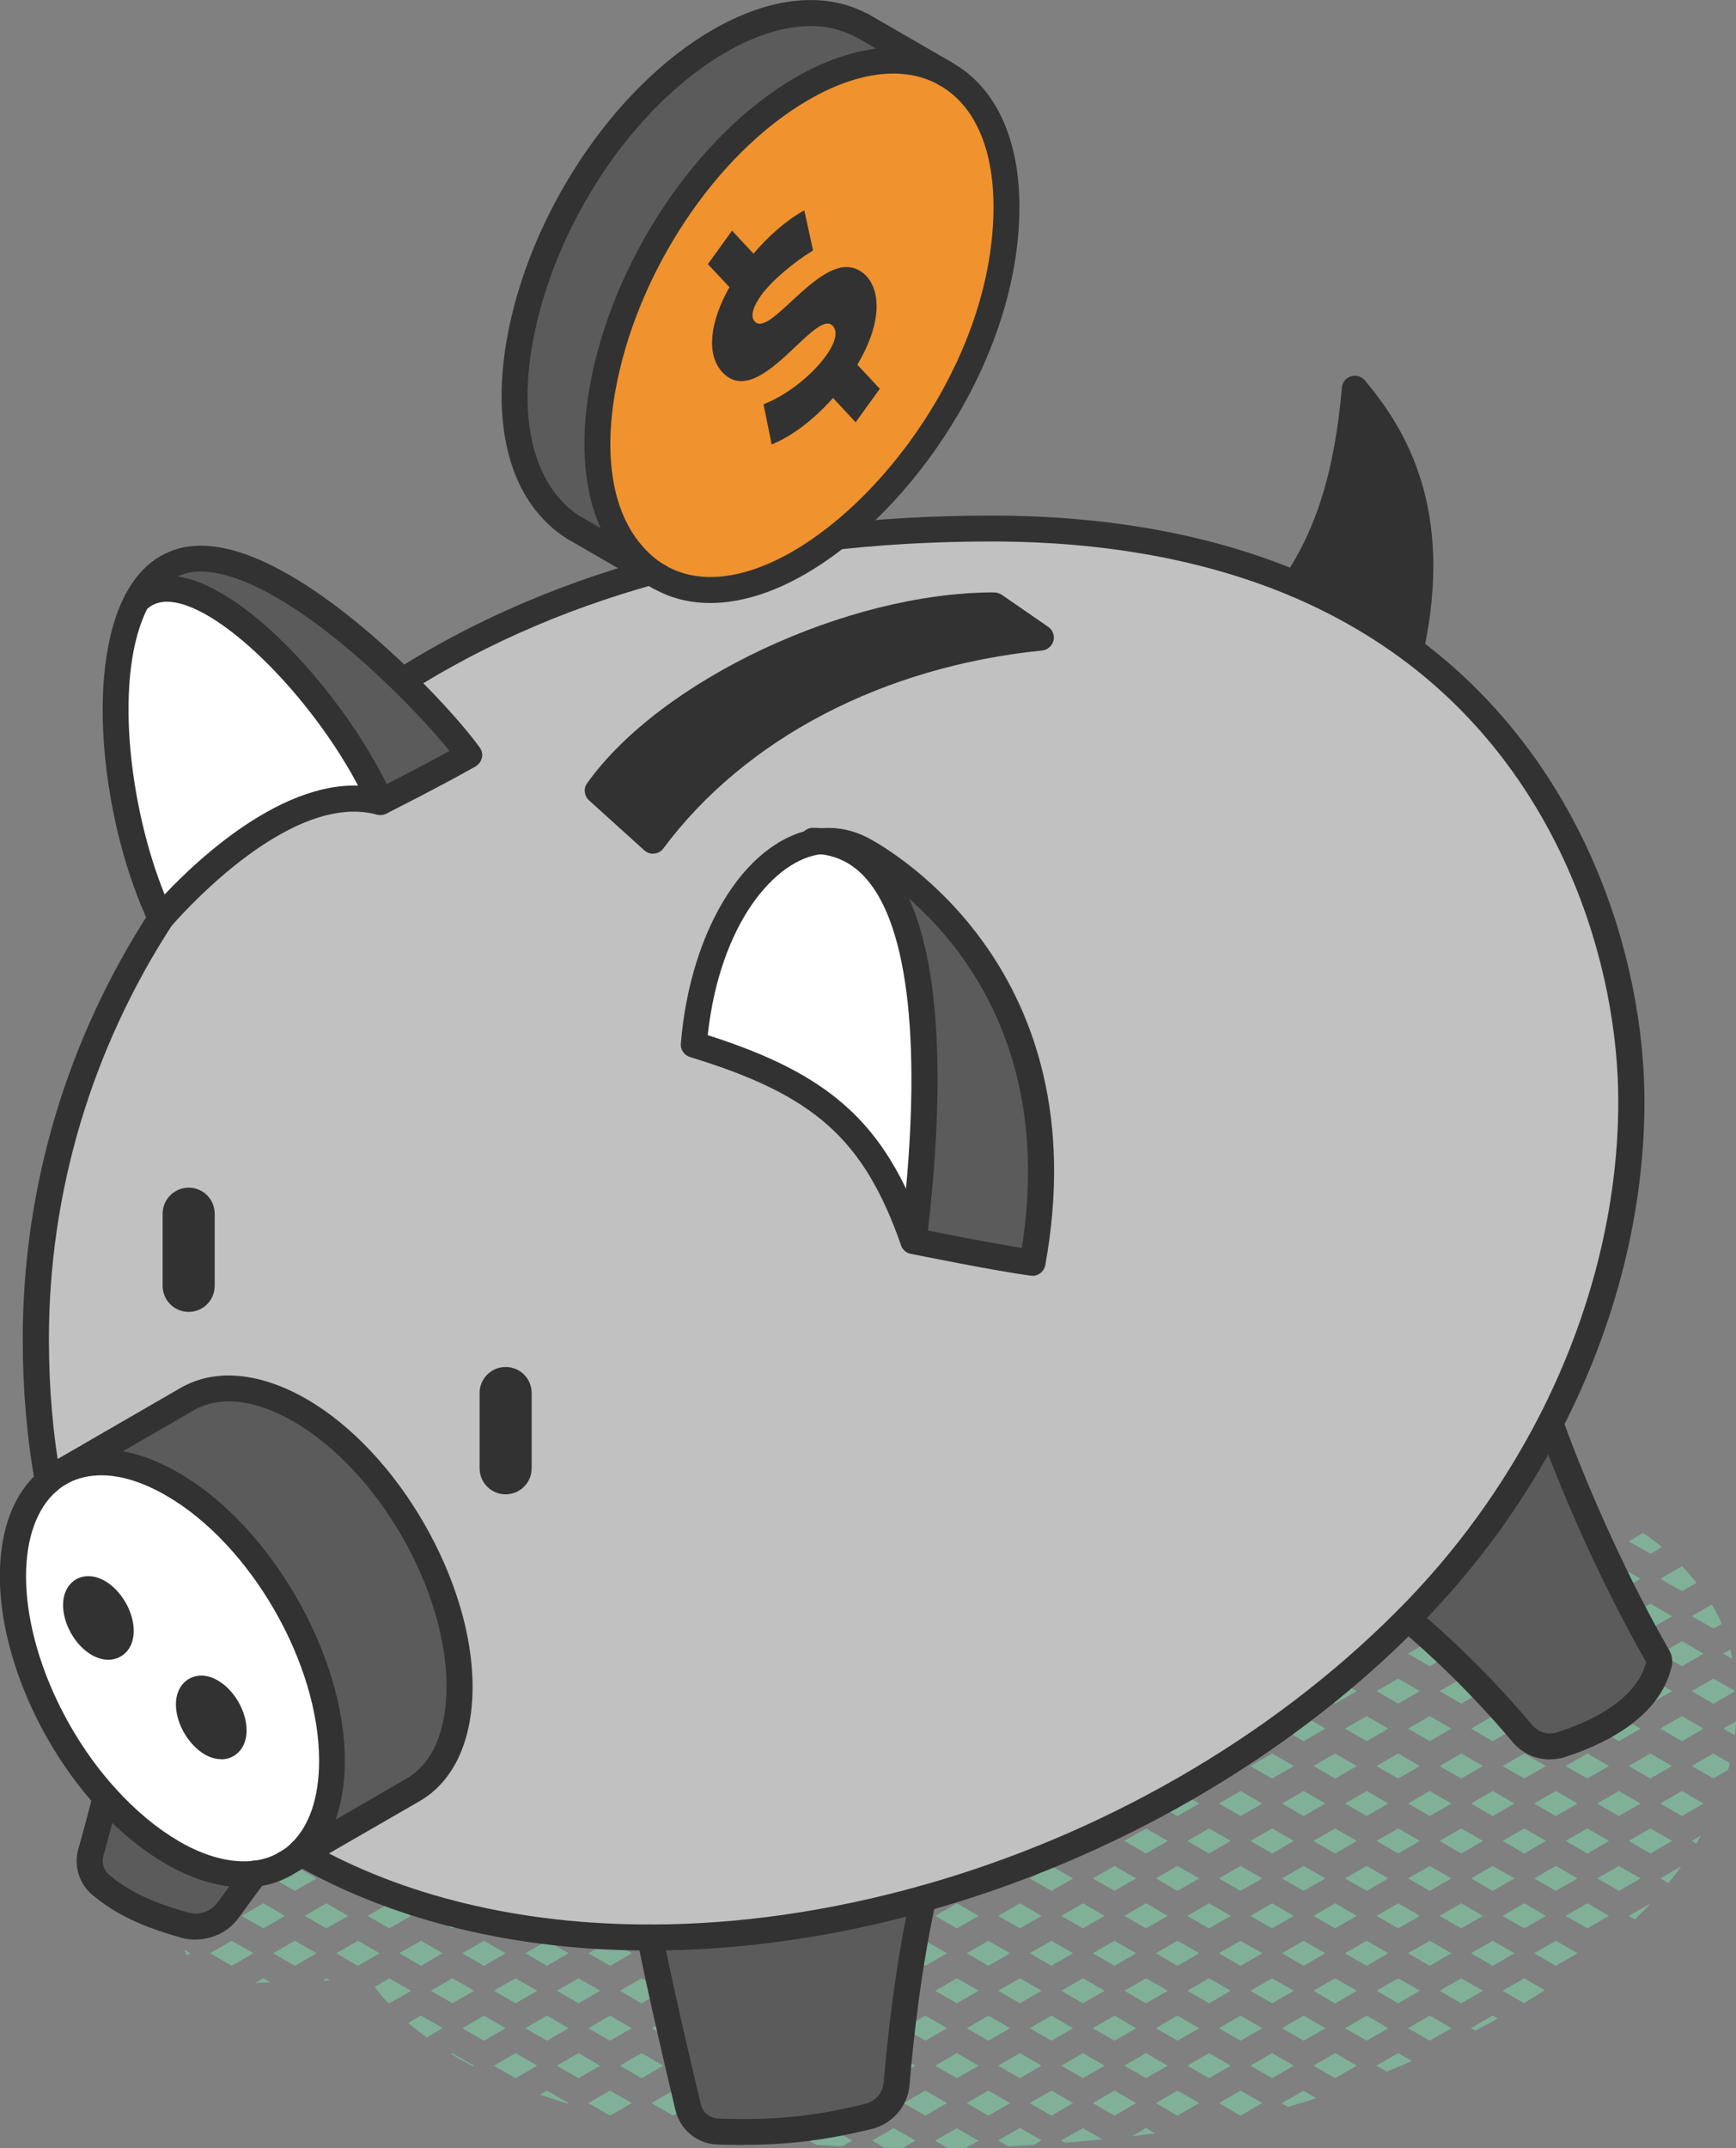 <?xml version="1.0" encoding="UTF-8"?><svg id="_レイヤー_2" xmlns="http://www.w3.org/2000/svg" viewBox="0 0 121.37 150.12"><rect x="0" y="0" width="121.37" height="150.12" fill="#808080" stroke="none"/><defs><style>.cls-1{fill:#c1c1c1;}.cls-1,.cls-2,.cls-3,.cls-4,.cls-5,.cls-6{stroke-width:0px;}.cls-2{fill:#80b198;}.cls-3{fill:#323232;}.cls-4{fill:#fff;}.cls-5{fill:#f0922d;}.cls-6{fill:#5b5b5b;}</style></defs><g id="_レイヤー_1-2"><path class="cls-2" d="m119.79,113.82l.59-.34c-.21-.46-.44-.91-.7-1.35l-1.4.81,1.52.87Z"/><polygon class="cls-2" points="118.28 118.18 119.79 119.06 121.31 118.18 119.79 117.31 118.28 118.18"/><path class="cls-2" d="m121.11,115.93c-.04-.22-.08-.43-.13-.65l-.5.29.63.36Z"/><path class="cls-2" d="m120.82,123.7c.04-.16.08-.33.12-.49l-1.15-.67-1.52.87,1.52.87,1.03-.6Z"/><path class="cls-2" d="m120.48,120.8l.81.47c.04-.32.07-.65.09-.98l-.89.51Z"/><path class="cls-2" d="m118.93,128.27l-.66.38.32.19c.11-.19.22-.38.33-.57Z"/><path class="cls-2" d="m113.87,107.71l1.52.87.8-.46c-.41-.35-.85-.67-1.31-.99l-1.01.58Z"/><polygon class="cls-2" points="115.38 112.07 113.87 112.95 115.38 113.82 116.9 112.95 115.38 112.07"/><path class="cls-2" d="m117.63,109.48l-.04-.02-1.52.87,1.52.87,1.02-.59c-.31-.39-.64-.77-.99-1.14Z"/><polygon class="cls-2" points="113.87 118.18 115.38 119.06 116.9 118.18 115.38 117.31 113.87 118.18"/><polygon class="cls-2" points="116.07 115.57 117.59 116.44 119.1 115.57 117.59 114.69 116.07 115.57"/><polygon class="cls-2" points="115.38 122.54 113.87 123.42 115.38 124.29 116.9 123.42 115.38 122.54"/><polygon class="cls-2" points="116.07 120.8 117.59 121.68 119.1 120.8 117.59 119.93 116.07 120.8"/><polygon class="cls-2" points="113.87 128.65 115.38 129.53 116.9 128.65 115.38 127.78 113.87 128.65"/><polygon class="cls-2" points="117.59 125.16 116.07 126.04 117.59 126.91 119.1 126.04 117.59 125.16"/><path class="cls-2" d="m115.39,133.02h0s-1.52.87-1.52.87l.43.25c.38-.37.74-.74,1.1-1.12Z"/><path class="cls-2" d="m116.64,131.6c.32-.39.62-.78.91-1.18l-1.47.85.57.33Z"/><polygon class="cls-2" points="109.46 107.71 110.98 108.59 112.49 107.71 110.98 106.84 109.46 107.71"/><polygon class="cls-2" points="109.46 112.95 110.98 113.82 112.49 112.95 110.98 112.07 109.46 112.95"/><polygon class="cls-2" points="111.67 110.33 113.18 111.21 114.7 110.33 113.18 109.46 111.67 110.33"/><polygon class="cls-2" points="109.46 118.18 110.98 119.06 112.49 118.18 110.98 117.31 109.46 118.18"/><polygon class="cls-2" points="113.18 114.69 111.67 115.57 113.18 116.44 114.7 115.57 113.18 114.69"/><polygon class="cls-2" points="109.46 123.42 110.98 124.29 112.49 123.42 110.98 122.54 109.46 123.42"/><polygon class="cls-2" points="113.18 119.93 111.67 120.8 113.18 121.68 114.7 120.8 113.18 119.93"/><polygon class="cls-2" points="112.49 128.65 110.98 127.78 109.46 128.65 110.98 129.53 112.49 128.65"/><polygon class="cls-2" points="113.18 126.91 114.7 126.04 113.18 125.16 111.67 126.04 113.18 126.91"/><polygon class="cls-2" points="112.49 133.89 110.98 133.01 109.46 133.89 110.98 134.76 112.49 133.89"/><polygon class="cls-2" points="113.18 132.14 114.7 131.27 113.18 130.4 111.67 131.27 113.18 132.14"/><path class="cls-2" d="m106.68,103.29c-.15-.05-.3-.09-.46-.14l.35.2.11-.06Z"/><polygon class="cls-2" points="106.57 108.59 108.08 107.71 106.57 106.84 105.05 107.71 106.57 108.59"/><polygon class="cls-2" points="108.77 105.97 110.29 105.1 108.77 104.22 107.26 105.1 108.77 105.97"/><polygon class="cls-2" points="105.05 112.95 106.57 113.82 108.08 112.95 106.57 112.07 105.05 112.95"/><polygon class="cls-2" points="108.77 111.21 110.29 110.33 108.77 109.46 107.26 110.33 108.77 111.21"/><polygon class="cls-2" points="105.05 118.18 106.57 119.06 108.08 118.18 106.57 117.31 105.05 118.18"/><polygon class="cls-2" points="108.77 116.44 110.29 115.57 108.77 114.69 107.26 115.57 108.77 116.44"/><polygon class="cls-2" points="105.05 123.42 106.57 124.29 108.08 123.42 106.57 122.54 105.05 123.42"/><polygon class="cls-2" points="108.77 121.68 110.29 120.8 108.77 119.93 107.26 120.8 108.77 121.68"/><polygon class="cls-2" points="108.08 128.65 106.57 127.78 105.05 128.65 106.57 129.53 108.08 128.65"/><polygon class="cls-2" points="110.29 126.04 108.77 125.16 107.26 126.04 108.77 126.91 110.29 126.04"/><polygon class="cls-2" points="108.08 133.89 106.57 133.01 105.05 133.89 106.57 134.76 108.08 133.89"/><polygon class="cls-2" points="110.29 131.27 108.77 130.4 107.26 131.27 108.77 132.14 110.29 131.27"/><path class="cls-2" d="m106.57,138.25l-1.52.87,1.5.87c.49-.3.97-.6,1.45-.91l-1.44-.83Z"/><polygon class="cls-2" points="110.29 136.5 108.77 135.63 107.26 136.5 108.77 137.38 110.29 136.5"/><path class="cls-2" d="m101.45,102.01l-.81.47,1.52.87,1.52-.87c-.73-.17-1.47-.32-2.22-.47Z"/><polygon class="cls-2" points="100.65 107.71 102.16 108.59 103.68 107.71 102.16 106.84 100.65 107.71"/><polygon class="cls-2" points="102.85 105.1 104.36 105.97 105.88 105.1 104.36 104.22 102.85 105.1"/><polygon class="cls-2" points="100.65 112.95 102.16 113.82 103.68 112.95 102.16 112.07 100.65 112.95"/><polygon class="cls-2" points="102.85 110.33 104.36 111.21 105.88 110.33 104.36 109.46 102.85 110.33"/><polygon class="cls-2" points="100.65 118.18 102.16 119.06 103.68 118.18 102.16 117.31 100.65 118.18"/><polygon class="cls-2" points="102.85 115.57 104.36 116.44 105.88 115.57 104.36 114.69 102.85 115.57"/><polygon class="cls-2" points="100.65 123.42 102.16 124.29 103.68 123.42 102.16 122.54 100.65 123.42"/><polygon class="cls-2" points="102.85 120.8 104.36 121.68 105.88 120.8 104.36 119.93 102.85 120.8"/><polygon class="cls-2" points="103.68 128.65 102.16 127.78 100.65 128.65 102.16 129.53 103.68 128.65"/><polygon class="cls-2" points="105.88 126.04 104.36 125.16 102.85 126.04 104.36 126.91 105.88 126.04"/><polygon class="cls-2" points="102.16 133.01 100.65 133.89 102.16 134.76 103.68 133.89 102.16 133.01"/><polygon class="cls-2" points="105.88 131.27 104.36 130.4 102.85 131.27 104.36 132.14 105.88 131.27"/><polygon class="cls-2" points="103.68 139.12 102.16 138.25 100.65 139.12 102.16 140 103.68 139.12"/><polygon class="cls-2" points="104.36 135.63 102.85 136.5 104.36 137.38 105.88 136.5 104.36 135.63"/><path class="cls-2" d="m102.85,141.74l.3.17c.52-.27,1.05-.56,1.56-.85l-.35-.2-1.52.87Z"/><polygon class="cls-2" points="96.24 102.48 97.75 103.35 99.27 102.48 97.75 101.61 96.24 102.48"/><polygon class="cls-2" points="96.24 107.71 97.75 108.59 99.27 107.71 97.75 106.84 96.24 107.71"/><polygon class="cls-2" points="99.96 105.97 101.47 105.1 99.96 104.22 98.44 105.1 99.96 105.97"/><polygon class="cls-2" points="96.24 112.95 97.75 113.82 99.27 112.95 97.75 112.07 96.24 112.95"/><polygon class="cls-2" points="99.96 111.21 101.47 110.33 99.96 109.46 98.44 110.33 99.96 111.21"/><polygon class="cls-2" points="96.24 118.18 97.75 119.06 99.27 118.18 97.75 117.31 96.24 118.18"/><polygon class="cls-2" points="99.96 116.44 101.47 115.57 99.96 114.69 98.44 115.57 99.96 116.44"/><polygon class="cls-2" points="96.24 123.42 97.75 124.29 99.27 123.42 97.75 122.54 96.24 123.42"/><polygon class="cls-2" points="99.96 121.68 101.47 120.8 99.96 119.93 98.44 120.8 99.96 121.68"/><polygon class="cls-2" points="96.24 128.65 97.75 129.53 99.27 128.65 97.75 127.78 96.24 128.65"/><polygon class="cls-2" points="99.96 126.91 101.47 126.04 99.96 125.16 98.44 126.04 99.96 126.91"/><polygon class="cls-2" points="96.24 133.89 97.75 134.76 99.27 133.89 97.75 133.01 96.24 133.89"/><polygon class="cls-2" points="99.96 132.14 101.47 131.27 99.96 130.4 98.44 131.27 99.96 132.14"/><polygon class="cls-2" points="99.27 139.12 97.75 138.25 96.24 139.12 97.75 140 99.27 139.12"/><polygon class="cls-2" points="99.96 137.38 101.47 136.5 99.96 135.63 98.44 136.5 99.96 137.38"/><path class="cls-2" d="m98.71,144.03l-.96-.55-1.52.87.73.42c.58-.24,1.16-.48,1.75-.74Z"/><polygon class="cls-2" points="99.96 142.61 101.47 141.74 99.96 140.86 98.44 141.74 99.96 142.61"/><polygon class="cls-2" points="93.34 103.35 94.86 102.48 93.34 101.61 91.83 102.48 93.34 103.35"/><polygon class="cls-2" points="91.83 107.71 93.34 108.59 94.86 107.71 93.34 106.84 91.83 107.71"/><polygon class="cls-2" points="95.55 105.97 97.06 105.1 95.55 104.22 94.03 105.1 95.55 105.97"/><polygon class="cls-2" points="91.83 112.95 93.34 113.82 94.86 112.95 93.34 112.07 91.83 112.95"/><polygon class="cls-2" points="95.55 111.21 97.06 110.33 95.55 109.46 94.03 110.33 95.55 111.21"/><polygon class="cls-2" points="91.83 118.18 93.34 119.06 94.86 118.18 93.34 117.31 91.83 118.18"/><polygon class="cls-2" points="95.55 116.44 97.06 115.57 95.55 114.69 94.03 115.57 95.55 116.44"/><polygon class="cls-2" points="91.83 123.42 93.34 124.29 94.86 123.42 93.34 122.54 91.83 123.42"/><polygon class="cls-2" points="95.55 121.68 97.06 120.8 95.55 119.93 94.03 120.8 95.55 121.68"/><polygon class="cls-2" points="91.83 128.65 93.34 129.53 94.86 128.65 93.34 127.78 91.83 128.65"/><polygon class="cls-2" points="95.55 126.91 97.06 126.04 95.55 125.16 94.03 126.04 95.55 126.91"/><polygon class="cls-2" points="91.83 133.89 93.34 134.76 94.86 133.89 93.34 133.01 91.83 133.89"/><polygon class="cls-2" points="95.55 132.14 97.06 131.27 95.55 130.4 94.03 131.27 95.55 132.14"/><polygon class="cls-2" points="94.86 139.12 93.34 138.25 91.83 139.12 93.34 140 94.86 139.12"/><polygon class="cls-2" points="97.06 136.5 95.55 135.63 94.03 136.5 95.55 137.38 97.06 136.5"/><polygon class="cls-2" points="94.86 144.36 93.34 143.48 91.83 144.36 93.34 145.23 94.86 144.36"/><polygon class="cls-2" points="97.06 141.74 95.55 140.86 94.03 141.74 95.55 142.61 97.06 141.74"/><polygon class="cls-2" points="90.45 102.48 88.94 101.61 87.42 102.48 88.94 103.35 90.45 102.48"/><polygon class="cls-2" points="87.42 107.71 88.94 108.59 90.45 107.71 88.94 106.84 87.42 107.71"/><polygon class="cls-2" points="91.14 105.97 92.66 105.1 91.14 104.22 89.63 105.1 91.14 105.97"/><polygon class="cls-2" points="87.42 112.95 88.94 113.82 90.45 112.95 88.94 112.07 87.42 112.95"/><polygon class="cls-2" points="91.14 111.21 92.66 110.33 91.14 109.46 89.63 110.33 91.14 111.21"/><polygon class="cls-2" points="87.42 118.18 88.94 119.06 90.45 118.18 88.94 117.31 87.42 118.18"/><polygon class="cls-2" points="91.14 116.44 92.66 115.57 91.14 114.69 89.63 115.57 91.14 116.44"/><polygon class="cls-2" points="87.42 123.42 88.94 124.29 90.45 123.42 88.94 122.54 87.42 123.42"/><polygon class="cls-2" points="91.14 121.68 92.66 120.8 91.14 119.93 89.63 120.8 91.14 121.68"/><polygon class="cls-2" points="87.42 128.65 88.94 129.53 90.45 128.65 88.94 127.78 87.42 128.65"/><polygon class="cls-2" points="91.14 126.91 92.66 126.04 91.14 125.16 89.63 126.04 91.14 126.91"/><polygon class="cls-2" points="87.42 133.89 88.94 134.76 90.45 133.89 88.94 133.01 87.42 133.89"/><polygon class="cls-2" points="91.14 132.14 92.66 131.27 91.14 130.4 89.63 131.27 91.14 132.14"/><polygon class="cls-2" points="90.45 139.12 88.94 138.25 87.42 139.12 88.94 140 90.45 139.12"/><polygon class="cls-2" points="91.14 137.38 92.66 136.5 91.14 135.63 89.63 136.5 91.14 137.38"/><polygon class="cls-2" points="90.45 144.36 88.94 143.48 87.42 144.36 88.94 145.23 90.45 144.36"/><polygon class="cls-2" points="91.14 142.61 92.66 141.74 91.14 140.86 89.63 141.74 91.14 142.61"/><path class="cls-2" d="m90.06,147.23c.41-.12.81-.23,1.18-.35.26-.08.52-.17.78-.26l-.89-.51-1.52.87.44.25Z"/><polygon class="cls-2" points="86.04 102.48 84.53 101.61 83.01 102.48 84.53 103.35 86.04 102.48"/><polygon class="cls-2" points="83.01 107.71 84.53 108.59 86.04 107.71 84.53 106.84 83.01 107.71"/><polygon class="cls-2" points="85.22 105.1 86.73 105.97 88.25 105.1 86.73 104.22 85.22 105.1"/><polygon class="cls-2" points="83.01 112.95 84.53 113.82 86.04 112.95 84.53 112.07 83.01 112.95"/><polygon class="cls-2" points="85.22 110.33 86.73 111.21 88.25 110.33 86.73 109.46 85.22 110.33"/><polygon class="cls-2" points="83.01 118.18 84.53 119.06 86.04 118.18 84.53 117.31 83.01 118.18"/><polygon class="cls-2" points="85.22 115.57 86.73 116.44 88.25 115.57 86.73 114.69 85.22 115.57"/><polygon class="cls-2" points="83.01 123.42 84.53 124.29 86.04 123.42 84.53 122.54 83.01 123.42"/><polygon class="cls-2" points="85.22 120.8 86.73 121.68 88.25 120.8 86.73 119.93 85.22 120.8"/><polygon class="cls-2" points="83.01 128.65 84.53 129.53 86.04 128.65 84.53 127.78 83.01 128.65"/><polygon class="cls-2" points="85.22 126.04 86.73 126.91 88.25 126.04 86.73 125.16 85.22 126.04"/><polygon class="cls-2" points="86.04 133.89 84.53 133.01 83.01 133.89 84.53 134.76 86.04 133.89"/><polygon class="cls-2" points="85.22 131.27 86.73 132.14 88.25 131.27 86.73 130.4 85.22 131.27"/><polygon class="cls-2" points="86.04 139.12 84.53 138.25 83.01 139.12 84.53 140 86.04 139.12"/><polygon class="cls-2" points="88.25 136.5 86.73 135.63 85.22 136.5 86.73 137.38 88.25 136.5"/><polygon class="cls-2" points="86.04 144.36 84.53 143.48 83.01 144.36 84.53 145.23 86.04 144.36"/><polygon class="cls-2" points="88.25 141.74 86.73 140.86 85.22 141.74 86.73 142.61 88.25 141.74"/><polygon class="cls-2" points="88.25 146.97 86.73 146.1 85.22 146.97 86.73 147.85 88.25 146.97"/><polygon class="cls-2" points="81.64 102.48 80.12 101.61 78.61 102.48 80.12 103.35 81.64 102.48"/><polygon class="cls-2" points="78.61 107.71 80.12 108.59 81.64 107.71 80.12 106.84 78.61 107.71"/><polygon class="cls-2" points="80.81 105.1 82.32 105.97 83.84 105.1 82.32 104.22 80.81 105.1"/><polygon class="cls-2" points="78.61 112.95 80.12 113.82 81.64 112.95 80.12 112.07 78.61 112.95"/><polygon class="cls-2" points="80.81 110.33 82.32 111.21 83.84 110.33 82.32 109.46 80.81 110.33"/><polygon class="cls-2" points="78.61 118.18 80.12 119.06 81.64 118.18 80.12 117.31 78.61 118.18"/><polygon class="cls-2" points="80.81 115.57 82.32 116.44 83.84 115.57 82.32 114.69 80.81 115.57"/><polygon class="cls-2" points="78.61 123.42 80.12 124.29 81.64 123.42 80.12 122.54 78.61 123.42"/><polygon class="cls-2" points="80.81 120.8 82.32 121.68 83.84 120.8 82.32 119.93 80.81 120.8"/><polygon class="cls-2" points="78.61 128.65 80.12 129.53 81.64 128.65 80.12 127.78 78.61 128.65"/><polygon class="cls-2" points="80.81 126.04 82.32 126.91 83.84 126.04 82.32 125.16 80.81 126.04"/><polygon class="cls-2" points="78.61 133.89 80.12 134.76 81.64 133.89 80.12 133.01 78.61 133.89"/><polygon class="cls-2" points="80.81 131.27 82.32 132.14 83.84 131.27 82.32 130.4 80.81 131.27"/><polygon class="cls-2" points="78.61 139.12 80.12 140 81.64 139.12 80.12 138.25 78.61 139.12"/><polygon class="cls-2" points="80.81 136.5 82.32 137.38 83.84 136.5 82.32 135.63 80.81 136.5"/><polygon class="cls-2" points="81.64 144.36 80.12 143.48 78.61 144.36 80.12 145.23 81.64 144.36"/><polygon class="cls-2" points="83.84 141.74 82.32 140.86 80.81 141.74 82.32 142.61 83.84 141.74"/><path class="cls-2" d="m80.12,148.72l-.98.57c.54-.07,1.08-.13,1.61-.21l-.62-.36Z"/><polygon class="cls-2" points="83.84 146.97 82.32 146.1 80.81 146.97 82.32 147.85 83.84 146.97"/><polygon class="cls-2" points="77.23 102.48 75.71 101.61 74.2 102.48 75.71 103.35 77.23 102.48"/><polygon class="cls-2" points="74.2 107.71 75.71 108.59 77.23 107.71 75.71 106.84 74.2 107.71"/><polygon class="cls-2" points="76.4 105.1 77.92 105.97 79.43 105.1 77.92 104.22 76.4 105.1"/><polygon class="cls-2" points="74.2 112.95 75.71 113.82 77.23 112.95 75.71 112.07 74.2 112.95"/><polygon class="cls-2" points="77.92 109.46 76.4 110.33 77.92 111.21 79.43 110.33 77.92 109.46"/><polygon class="cls-2" points="74.2 118.18 75.71 119.06 77.23 118.18 75.71 117.31 74.2 118.18"/><polygon class="cls-2" points="77.92 114.69 76.4 115.57 77.92 116.44 79.43 115.57 77.92 114.69"/><polygon class="cls-2" points="74.2 123.42 75.71 124.29 77.23 123.42 75.71 122.54 74.2 123.42"/><polygon class="cls-2" points="77.92 119.93 76.4 120.8 77.92 121.68 79.43 120.8 77.92 119.93"/><polygon class="cls-2" points="74.2 128.65 75.71 129.53 77.23 128.65 75.71 127.78 74.2 128.65"/><polygon class="cls-2" points="77.92 125.16 76.4 126.04 77.92 126.91 79.43 126.04 77.92 125.16"/><polygon class="cls-2" points="74.2 133.89 75.71 134.76 77.23 133.89 75.71 133.01 74.2 133.89"/><polygon class="cls-2" points="77.92 130.4 76.4 131.27 77.92 132.14 79.43 131.27 77.92 130.4"/><polygon class="cls-2" points="77.23 139.12 75.71 138.25 74.2 139.12 75.71 140 77.23 139.12"/><polygon class="cls-2" points="77.92 135.63 76.4 136.5 77.92 137.38 79.43 136.5 77.92 135.63"/><polygon class="cls-2" points="77.23 144.36 75.71 143.48 74.2 144.36 75.71 145.23 77.23 144.36"/><polygon class="cls-2" points="77.92 142.61 79.43 141.74 77.92 140.86 76.4 141.74 77.92 142.61"/><path class="cls-2" d="m75.71,148.72l-1.52.87.27.15c.89-.07,1.76-.15,2.62-.23l-1.38-.79Z"/><polygon class="cls-2" points="79.43 146.97 77.92 146.1 76.4 146.97 77.92 147.85 79.43 146.97"/><path class="cls-2" d="m72.82,102.48l-.77-.44c-.68.1-1.36.2-2.04.31l-.22.13,1.52.87,1.52-.87Z"/><polygon class="cls-2" points="69.79 107.71 71.3 108.59 72.82 107.71 71.3 106.84 69.79 107.71"/><polygon class="cls-2" points="71.99 105.1 73.51 105.97 75.02 105.1 73.51 104.22 71.99 105.1"/><polygon class="cls-2" points="69.79 112.95 71.3 113.82 72.82 112.95 71.3 112.07 69.79 112.95"/><polygon class="cls-2" points="71.99 110.33 73.51 111.21 75.02 110.33 73.51 109.46 71.99 110.33"/><polygon class="cls-2" points="69.79 118.18 71.3 119.06 72.82 118.18 71.3 117.31 69.79 118.18"/><polygon class="cls-2" points="71.99 115.57 73.51 116.44 75.02 115.57 73.51 114.69 71.99 115.57"/><polygon class="cls-2" points="69.79 123.42 71.3 124.29 72.82 123.42 71.3 122.54 69.79 123.42"/><polygon class="cls-2" points="71.99 120.8 73.51 121.68 75.02 120.8 73.51 119.93 71.99 120.8"/><polygon class="cls-2" points="69.79 128.65 71.3 129.53 72.82 128.65 71.3 127.78 69.79 128.65"/><polygon class="cls-2" points="71.99 126.04 73.51 126.91 75.02 126.04 73.51 125.16 71.99 126.04"/><polygon class="cls-2" points="71.3 133.01 69.79 133.89 71.3 134.76 72.82 133.89 71.3 133.01"/><polygon class="cls-2" points="71.99 131.27 73.51 132.14 75.02 131.27 73.51 130.4 71.99 131.27"/><polygon class="cls-2" points="72.82 139.12 71.3 138.25 69.79 139.12 71.3 140 72.82 139.12"/><polygon class="cls-2" points="73.51 137.38 75.02 136.5 73.51 135.63 71.99 136.5 73.51 137.38"/><polygon class="cls-2" points="72.82 144.36 71.3 143.48 69.79 144.36 71.3 145.23 72.82 144.36"/><polygon class="cls-2" points="73.51 142.61 75.02 141.74 73.51 140.86 71.99 141.74 73.51 142.61"/><path class="cls-2" d="m70.49,149.99c.61-.03,1.21-.06,1.8-.1l.53-.31-1.52-.87-1.52.87.7.4Z"/><polygon class="cls-2" points="73.51 147.85 75.02 146.97 73.51 146.1 71.99 146.97 73.51 147.85"/><path class="cls-2" d="m68.06,102.68c-.59.11-1.17.21-1.76.33l.6.34,1.16-.67Z"/><polygon class="cls-2" points="65.38 107.71 66.9 108.59 68.41 107.71 66.9 106.84 65.38 107.71"/><polygon class="cls-2" points="67.59 105.1 69.1 105.97 70.62 105.1 69.1 104.22 67.59 105.1"/><polygon class="cls-2" points="65.38 112.95 66.9 113.82 68.41 112.95 66.9 112.07 65.38 112.95"/><polygon class="cls-2" points="67.59 110.33 69.1 111.21 70.62 110.33 69.1 109.46 67.59 110.33"/><polygon class="cls-2" points="65.38 118.18 66.9 119.06 68.41 118.18 66.9 117.31 65.38 118.18"/><polygon class="cls-2" points="67.59 115.57 69.1 116.44 70.62 115.57 69.1 114.69 67.59 115.57"/><polygon class="cls-2" points="65.38 123.42 66.9 124.29 68.41 123.42 66.9 122.54 65.38 123.42"/><polygon class="cls-2" points="67.59 120.8 69.1 121.68 70.62 120.8 69.1 119.93 67.59 120.8"/><polygon class="cls-2" points="65.38 128.65 66.9 129.53 68.41 128.65 66.9 127.78 65.38 128.65"/><polygon class="cls-2" points="67.59 126.04 69.1 126.91 70.62 126.04 69.1 125.16 67.59 126.04"/><polygon class="cls-2" points="68.41 133.89 66.9 133.01 65.38 133.89 66.9 134.76 68.41 133.89"/><polygon class="cls-2" points="67.59 131.27 69.1 132.14 70.62 131.27 69.1 130.4 67.59 131.27"/><polygon class="cls-2" points="68.41 139.12 66.9 138.25 65.38 139.12 66.9 140 68.41 139.12"/><polygon class="cls-2" points="69.1 137.38 70.62 136.5 69.1 135.63 67.59 136.5 69.1 137.38"/><polygon class="cls-2" points="68.41 144.36 66.9 143.48 65.38 144.36 66.9 145.23 68.41 144.36"/><polygon class="cls-2" points="69.1 142.61 70.62 141.74 69.1 140.86 67.59 141.74 69.1 142.61"/><path class="cls-2" d="m67.54,150.1l.87-.5-1.52-.87-1.52.87.91.53c.42,0,.83-.01,1.24-.02Z"/><polygon class="cls-2" points="70.62 146.97 69.1 146.1 67.59 146.97 69.1 147.85 70.62 146.97"/><polygon class="cls-2" points="62.49 108.59 64 107.71 62.49 106.84 60.97 107.71 62.49 108.59"/><polygon class="cls-2" points="64.69 105.97 66.21 105.1 64.69 104.22 63.18 105.1 64.69 105.97"/><polygon class="cls-2" points="60.97 112.95 62.49 113.82 64 112.95 62.49 112.07 60.97 112.95"/><polygon class="cls-2" points="64.69 111.21 66.21 110.33 64.69 109.46 63.18 110.33 64.69 111.21"/><polygon class="cls-2" points="60.97 118.18 62.49 119.06 64 118.18 62.49 117.31 60.97 118.18"/><polygon class="cls-2" points="64.69 116.44 66.21 115.57 64.69 114.69 63.18 115.57 64.69 116.44"/><polygon class="cls-2" points="60.97 123.42 62.49 124.29 64 123.42 62.49 122.54 60.97 123.42"/><polygon class="cls-2" points="64.69 121.68 66.21 120.8 64.69 119.93 63.18 120.8 64.69 121.68"/><polygon class="cls-2" points="60.97 128.65 62.49 129.53 64 128.65 62.49 127.78 60.97 128.65"/><polygon class="cls-2" points="64.69 126.91 66.21 126.04 64.69 125.16 63.18 126.04 64.69 126.91"/><polygon class="cls-2" points="64 133.89 62.49 133.01 60.97 133.89 62.49 134.76 64 133.89"/><polygon class="cls-2" points="64.69 132.14 66.21 131.27 64.69 130.4 63.18 131.27 64.69 132.14"/><polygon class="cls-2" points="64 139.12 62.49 138.25 60.97 139.12 62.49 140 64 139.12"/><polygon class="cls-2" points="64.69 137.38 66.21 136.5 64.69 135.63 63.18 136.5 64.69 137.38"/><polygon class="cls-2" points="64 144.36 62.49 143.48 60.97 144.36 62.49 145.23 64 144.36"/><polygon class="cls-2" points="64.69 142.61 66.21 141.74 64.69 140.86 63.18 141.74 64.69 142.61"/><path class="cls-2" d="m63.09,150.12l.91-.53-1.52-.87-1.52.87.87.5c.42,0,.83.02,1.25.02Z"/><polygon class="cls-2" points="64.69 147.85 66.21 146.97 64.69 146.1 63.18 146.97 64.69 147.85"/><polygon class="cls-2" points="56.57 107.71 58.08 108.59 59.6 107.71 58.08 106.84 56.57 107.71"/><path class="cls-2" d="m60.28,105.97l1.52-.87-1.38-.79c-.16.04-.32.08-.48.12l-1.17.68,1.52.87Z"/><polygon class="cls-2" points="56.57 112.95 58.08 113.82 59.6 112.95 58.08 112.07 56.57 112.95"/><polygon class="cls-2" points="58.77 110.33 60.28 111.21 61.8 110.33 60.28 109.46 58.77 110.33"/><polygon class="cls-2" points="56.57 118.18 58.08 119.06 59.6 118.18 58.08 117.31 56.57 118.18"/><polygon class="cls-2" points="58.77 115.57 60.28 116.44 61.8 115.57 60.28 114.69 58.77 115.57"/><polygon class="cls-2" points="56.57 123.42 58.08 124.29 59.6 123.42 58.08 122.54 56.57 123.42"/><polygon class="cls-2" points="58.77 120.8 60.28 121.68 61.8 120.8 60.28 119.93 58.77 120.8"/><polygon class="cls-2" points="59.6 128.65 58.08 127.78 56.57 128.65 58.08 129.53 59.6 128.65"/><polygon class="cls-2" points="58.77 126.04 60.28 126.91 61.8 126.04 60.28 125.16 58.77 126.04"/><polygon class="cls-2" points="59.6 133.89 58.08 133.01 56.57 133.89 58.08 134.76 59.6 133.89"/><polygon class="cls-2" points="61.8 131.27 60.28 130.4 58.77 131.27 60.28 132.14 61.8 131.27"/><polygon class="cls-2" points="59.6 139.12 58.08 138.25 56.57 139.12 58.08 140 59.6 139.12"/><polygon class="cls-2" points="61.8 136.5 60.28 135.63 58.77 136.5 60.28 137.38 61.8 136.5"/><polygon class="cls-2" points="59.6 144.36 58.08 143.48 56.57 144.36 58.08 145.23 59.6 144.36"/><polygon class="cls-2" points="61.8 141.74 60.28 140.86 58.77 141.74 60.28 142.61 61.8 141.74"/><path class="cls-2" d="m58.08,148.72l-1.52.87.51.3c.61.04,1.22.07,1.82.1l.69-.4-1.52-.87Z"/><polygon class="cls-2" points="61.8 146.97 60.28 146.1 58.77 146.97 60.28 147.85 61.8 146.97"/><polygon class="cls-2" points="53.67 106.84 52.16 107.71 53.67 108.59 55.19 107.71 53.67 106.84"/><path class="cls-2" d="m57.39,105.1c-.68.19-1.36.38-2.04.57l.52.3,1.52-.87Z"/><polygon class="cls-2" points="52.16 112.95 53.67 113.82 55.19 112.95 53.67 112.07 52.16 112.95"/><polygon class="cls-2" points="54.36 110.33 55.88 111.21 57.39 110.33 55.88 109.46 54.36 110.33"/><polygon class="cls-2" points="52.16 118.18 53.67 119.06 55.19 118.18 53.67 117.31 52.16 118.18"/><polygon class="cls-2" points="54.36 115.57 55.88 116.44 57.39 115.57 55.88 114.69 54.36 115.57"/><polygon class="cls-2" points="52.16 123.42 53.67 124.29 55.19 123.42 53.67 122.54 52.16 123.42"/><polygon class="cls-2" points="54.36 120.8 55.88 121.68 57.39 120.8 55.88 119.93 54.36 120.8"/><polygon class="cls-2" points="55.19 128.65 53.67 127.78 52.16 128.65 53.67 129.53 55.19 128.65"/><polygon class="cls-2" points="54.36 126.04 55.88 126.91 57.39 126.04 55.88 125.16 54.36 126.04"/><polygon class="cls-2" points="55.19 133.89 53.67 133.01 52.16 133.89 53.67 134.76 55.19 133.89"/><polygon class="cls-2" points="57.39 131.27 55.88 130.4 54.36 131.27 55.88 132.14 57.39 131.27"/><polygon class="cls-2" points="55.19 139.12 53.67 138.25 52.16 139.12 53.67 140 55.19 139.12"/><polygon class="cls-2" points="57.39 136.5 55.88 135.63 54.36 136.5 55.88 137.38 57.39 136.5"/><polygon class="cls-2" points="53.67 143.48 52.16 144.36 53.67 145.23 55.19 144.36 53.67 143.48"/><polygon class="cls-2" points="57.39 141.74 55.88 140.86 54.36 141.74 55.88 142.61 57.39 141.74"/><path class="cls-2" d="m53.67,148.72l-1.32.76c.86.1,1.72.18,2.59.25l.24-.14-1.52-.87Z"/><polygon class="cls-2" points="55.88 146.1 54.36 146.97 55.88 147.85 57.39 146.97 55.88 146.1"/><path class="cls-2" d="m48.29,108.02l.98.56,1.52-.87-.63-.37c-.63.22-1.25.45-1.86.68Z"/><polygon class="cls-2" points="49.26 112.07 47.75 112.95 49.26 113.82 50.78 112.95 49.26 112.07"/><polygon class="cls-2" points="51.47 109.46 49.95 110.33 51.47 111.21 52.98 110.33 51.47 109.46"/><polygon class="cls-2" points="47.75 118.18 49.26 119.06 50.78 118.18 49.26 117.31 47.75 118.18"/><polygon class="cls-2" points="49.95 115.57 51.47 116.44 52.98 115.57 51.47 114.69 49.95 115.57"/><polygon class="cls-2" points="47.75 123.42 49.26 124.29 50.78 123.42 49.26 122.54 47.75 123.42"/><polygon class="cls-2" points="49.95 120.8 51.47 121.68 52.98 120.8 51.47 119.93 49.95 120.8"/><polygon class="cls-2" points="50.78 128.65 49.26 127.78 47.75 128.65 49.26 129.53 50.78 128.65"/><polygon class="cls-2" points="49.95 126.04 51.47 126.91 52.98 126.04 51.47 125.16 49.95 126.04"/><polygon class="cls-2" points="50.78 133.89 49.26 133.01 47.75 133.89 49.26 134.76 50.78 133.89"/><polygon class="cls-2" points="52.98 131.27 51.47 130.4 49.95 131.27 51.47 132.14 52.98 131.27"/><polygon class="cls-2" points="50.78 139.12 49.26 138.25 47.75 139.12 49.26 140 50.78 139.12"/><polygon class="cls-2" points="52.98 136.5 51.47 135.63 49.95 136.5 51.47 137.38 52.98 136.5"/><polygon class="cls-2" points="50.78 144.36 49.26 143.48 47.75 144.36 49.26 145.23 50.78 144.36"/><polygon class="cls-2" points="51.47 140.86 49.95 141.74 51.47 142.61 52.98 141.74 51.47 140.86"/><path class="cls-2" d="m49.26,148.72l-.5.29c.44.07.88.13,1.33.19l-.83-.48Z"/><polygon class="cls-2" points="52.98 146.97 51.47 146.1 49.95 146.97 51.47 147.85 52.98 146.97"/><polygon class="cls-2" points="43.34 112.95 44.86 113.82 46.37 112.95 44.86 112.07 43.34 112.95"/><polygon class="cls-2" points="45.55 110.33 47.06 111.21 48.58 110.33 47.06 109.46 45.55 110.33"/><polygon class="cls-2" points="44.86 117.31 43.34 118.18 44.86 119.06 46.37 118.18 44.86 117.31"/><polygon class="cls-2" points="47.06 114.69 45.55 115.57 47.06 116.44 48.58 115.57 47.06 114.69"/><polygon class="cls-2" points="43.34 123.42 44.86 124.29 46.37 123.42 44.86 122.54 43.34 123.42"/><polygon class="cls-2" points="45.55 120.8 47.06 121.68 48.58 120.8 47.06 119.93 45.55 120.8"/><polygon class="cls-2" points="46.37 128.65 44.86 127.78 43.34 128.65 44.86 129.53 46.37 128.65"/><polygon class="cls-2" points="45.55 126.04 47.06 126.91 48.58 126.04 47.06 125.16 45.55 126.04"/><polygon class="cls-2" points="46.37 133.89 44.86 133.01 43.34 133.89 44.86 134.76 46.37 133.89"/><polygon class="cls-2" points="47.06 132.14 48.58 131.27 47.06 130.4 45.55 131.27 47.06 132.14"/><polygon class="cls-2" points="46.37 139.12 44.86 138.25 43.34 139.12 44.86 140 46.37 139.12"/><polygon class="cls-2" points="47.06 137.38 48.58 136.5 47.06 135.63 45.55 136.5 47.06 137.38"/><polygon class="cls-2" points="46.37 144.36 44.86 143.48 43.34 144.36 44.86 145.23 46.37 144.36"/><polygon class="cls-2" points="47.06 142.61 48.58 141.74 47.06 140.86 45.55 141.74 47.06 142.61"/><polygon class="cls-2" points="47.06 146.1 45.55 146.97 47.06 147.85 48.58 146.97 47.06 146.1"/><polygon class="cls-2" points="40.45 113.82 41.96 112.95 40.45 112.07 38.93 112.95 40.45 113.82"/><path class="cls-2" d="m41.84,110.74l.81.47,1.52-.87-.63-.37c-.57.25-1.14.51-1.69.77Z"/><polygon class="cls-2" points="38.93 118.18 40.45 119.06 41.96 118.18 40.45 117.31 38.93 118.18"/><polygon class="cls-2" points="42.65 116.44 44.17 115.57 42.65 114.69 41.14 115.57 42.65 116.44"/><polygon class="cls-2" points="40.45 124.29 41.96 123.42 40.45 122.54 38.93 123.42 40.45 124.29"/><polygon class="cls-2" points="42.65 121.68 44.17 120.8 42.65 119.93 41.14 120.8 42.65 121.68"/><polygon class="cls-2" points="38.93 128.65 40.45 129.53 41.96 128.65 40.45 127.78 38.93 128.65"/><polygon class="cls-2" points="42.65 126.91 44.17 126.04 42.65 125.16 41.14 126.04 42.65 126.91"/><polygon class="cls-2" points="41.96 133.89 40.45 133.01 38.93 133.89 40.45 134.76 41.96 133.89"/><polygon class="cls-2" points="42.65 132.14 44.17 131.27 42.65 130.4 41.14 131.27 42.65 132.14"/><polygon class="cls-2" points="41.96 139.12 40.45 138.25 38.93 139.12 40.45 140 41.96 139.12"/><polygon class="cls-2" points="42.65 137.38 44.17 136.5 42.65 135.63 41.14 136.5 42.65 137.38"/><polygon class="cls-2" points="41.96 144.36 40.45 143.48 38.93 144.36 40.45 145.23 41.96 144.36"/><polygon class="cls-2" points="42.65 142.61 44.17 141.74 42.65 140.86 41.14 141.74 42.65 142.61"/><path class="cls-2" d="m42.65,146.1l-1.52.87,1.4.81c.05.01.11.03.17.04l1.47-.85-1.52-.87Z"/><path class="cls-2" d="m37.56,112.95c-.46.26-.92.52-1.36.78l1.36-.78Z"/><polygon class="cls-2" points="34.53 118.18 36.04 119.06 37.56 118.18 36.04 117.31 34.53 118.18"/><polygon class="cls-2" points="38.24 116.44 39.76 115.57 38.24 114.69 36.73 115.57 38.24 116.44"/><polygon class="cls-2" points="34.53 123.42 36.04 124.29 37.56 123.42 36.04 122.54 34.53 123.42"/><polygon class="cls-2" points="38.24 121.68 39.76 120.8 38.24 119.93 36.73 120.8 38.24 121.68"/><polygon class="cls-2" points="36.04 129.53 37.56 128.65 36.04 127.78 34.53 128.65 36.04 129.53"/><polygon class="cls-2" points="38.24 126.91 39.76 126.04 38.24 125.16 36.73 126.04 38.24 126.91"/><polygon class="cls-2" points="34.53 133.89 36.04 134.76 37.56 133.89 36.04 133.01 34.53 133.89"/><polygon class="cls-2" points="38.24 132.14 39.76 131.27 38.24 130.4 36.73 131.27 38.24 132.14"/><polygon class="cls-2" points="37.56 139.12 36.04 138.25 34.53 139.12 36.04 140 37.56 139.12"/><polygon class="cls-2" points="38.24 137.38 39.76 136.5 38.24 135.63 36.73 136.5 38.24 137.38"/><polygon class="cls-2" points="36.04 143.48 34.53 144.36 36.04 145.23 37.56 144.36 36.04 143.48"/><polygon class="cls-2" points="38.24 142.61 39.76 141.74 38.24 140.86 36.73 141.74 38.24 142.61"/><path class="cls-2" d="m38.24,146.1l-.48.28c.63.22,1.28.43,1.94.63l.06-.03-1.52-.87Z"/><polygon class="cls-2" points="30.12 118.18 31.63 119.06 33.15 118.18 31.63 117.31 30.12 118.18"/><path class="cls-2" d="m32.89,115.9l.94.54,1.52-.87-1.07-.62c-.47.31-.93.63-1.38.95Z"/><polygon class="cls-2" points="31.63 124.29 33.15 123.42 31.63 122.54 30.12 123.42 31.63 124.29"/><polygon class="cls-2" points="33.84 121.68 35.35 120.8 33.84 119.93 32.32 120.8 33.84 121.68"/><polygon class="cls-2" points="30.12 128.65 31.63 129.53 33.15 128.65 31.63 127.78 30.12 128.65"/><polygon class="cls-2" points="33.84 126.91 35.35 126.04 33.84 125.16 32.32 126.04 33.84 126.91"/><polygon class="cls-2" points="30.12 133.89 31.63 134.76 33.15 133.89 31.63 133.01 30.12 133.89"/><polygon class="cls-2" points="33.84 132.14 35.35 131.27 33.84 130.4 32.32 131.27 33.84 132.14"/><polygon class="cls-2" points="33.15 139.12 31.63 138.25 30.12 139.12 31.63 140 33.15 139.12"/><polygon class="cls-2" points="33.84 137.38 35.35 136.5 33.84 135.63 32.32 136.5 33.84 137.38"/><path class="cls-2" d="m33.15,144.36l-1.52-.87-.09.05c.49.3,1.01.58,1.54.86l.06-.03Z"/><polygon class="cls-2" points="33.84 142.61 35.35 141.74 33.84 140.86 32.32 141.74 33.84 142.61"/><polygon class="cls-2" points="25.71 123.42 27.22 124.29 28.74 123.42 27.22 122.54 25.71 123.42"/><polygon class="cls-2" points="29.43 121.68 30.94 120.8 29.43 119.93 27.91 120.8 29.43 121.68"/><polygon class="cls-2" points="25.71 128.65 27.22 129.53 28.74 128.65 27.22 127.78 25.71 128.65"/><polygon class="cls-2" points="29.43 126.91 30.94 126.04 29.43 125.16 27.91 126.04 29.43 126.91"/><polygon class="cls-2" points="25.71 133.89 27.22 134.76 28.74 133.89 27.22 133.01 25.71 133.89"/><polygon class="cls-2" points="29.43 132.14 30.94 131.27 29.43 130.4 27.91 131.27 29.43 132.14"/><path class="cls-2" d="m27.22,140l1.52-.87-1.52-.87-1.02.59c.27.37.56.72.87,1.07l.16.09Z"/><polygon class="cls-2" points="29.43 137.38 30.94 136.5 29.43 135.63 27.91 136.5 29.43 137.38"/><path class="cls-2" d="m29.43,140.86l-.88.51c.4.35.83.69,1.28,1.01l1.12-.65-1.52-.87Z"/><path class="cls-2" d="m23.3,128.27c-.57.18-1.14.36-1.71.55l1.23.71,1.52-.87-.99-.57c-.01.06-.04.12-.05.19Z"/><path class="cls-2" d="m24.15,125.66c-.09.2-.17.4-.25.6l1.12.64,1.52-.87-1.52-.87-.87.5Z"/><polygon class="cls-2" points="21.3 133.89 22.82 134.76 24.33 133.89 22.82 133.01 21.3 133.89"/><polygon class="cls-2" points="25.02 132.14 26.54 131.27 25.02 130.4 23.51 131.27 25.02 132.14"/><path class="cls-2" d="m22.51,138.42c.19,0,.38-.01.57-.02l-.27-.15-.3.18Z"/><polygon class="cls-2" points="25.02 135.63 23.51 136.5 25.02 137.38 26.54 136.5 25.02 135.63"/><polygon class="cls-2" points="16.89 133.89 18.41 134.76 19.92 133.89 18.41 133.01 16.89 133.89"/><polygon class="cls-2" points="20.61 132.14 22.13 131.27 20.61 130.4 19.1 131.27 20.61 132.14"/><polygon class="cls-2" points="17.85 138.57 18.91 138.54 18.41 138.25 17.85 138.57"/><polygon class="cls-2" points="20.61 137.38 22.13 136.5 20.61 135.63 19.1 136.5 20.61 137.38"/><path class="cls-2" d="m15.52,133.89l-1.52-.87-1.18.68c-.03.11-.06.23-.08.34l1.26.73,1.52-.87Z"/><path class="cls-2" d="m16.2,132.14l1.52-.87-1.25-.72c-.35.12-.71.24-1.06.36-.1.03-.2.07-.3.12l-.42.24,1.52.87Z"/><polygon class="cls-2" points="16.2 137.38 17.72 136.5 16.2 135.63 14.69 136.5 16.2 137.38"/><path class="cls-2" d="m13.31,136.5l-.41-.24c.05.13.1.26.16.38l.25-.14Z"/><g id="piggy_bank_money"><path class="cls-6" d="m115.92,115.78c.08.15.11.32.07.48-.75,3.27-4.58,4.95-6.85,5.67-.98.31-2.05,0-2.71-.79-1.4-1.67-4.19-4.8-8-8.02,4.07-4.11,7.42-8.75,9.96-13.66,2.08,5.73,4.92,11.79,7.53,16.31Z"/><path class="cls-1" d="m57.41,58.78c-4.12.39-8.21,5.82-8.91,14.21,8.84,2.7,12.62,5.96,15.35,13.73,0,0,5.84,1.19,8.33,1.52,3.14-17.31-7.03-26.28-11.9-28.88-.93-.5-1.91-.68-2.88-.58Zm56.65,18.2c0,7.6-1.98,15.33-5.67,22.48-2.54,4.91-5.88,9.56-9.96,13.66-.07.07-.14.14-.21.21-9.26,9.26-21.29,15.9-33.68,19.35-6.37,1.77-12.85,2.71-19.09,2.71-8.9,0-17.32-1.86-24.31-5.85l7.72-4.46c2.02-1.16,3.27-3.66,3.27-7.22,0-7.11-4.99-15.76-11.15-19.32-3.08-1.77-5.87-1.94-7.89-.78l-8.72,5.04c-.07.03-.13.07-.19.11-.3.16-.57.36-.83.59-.56-3.07-.85-6.38-.85-9.93,0-9.88,2.81-20.27,8.76-29.42,0,0,8.38-10.01,15.35-8.12,0,0,3.75-1.89,6.21-3.28-.84-1.16-2.53-3.11-4.66-5.18,10.32-6.53,23.94-10.64,41.16-10.64,8.54,0,15.53,1.45,21.24,3.86,3.05,1.28,5.73,2.83,8.08,4.58,11.98,8.89,15.43,22.81,15.43,31.61Zm-41.29-32.43l-3.26-2.25c-10.25-.01-22.81,6.08-27.72,12.95l3.86,3.49c5.86-7.87,15.79-13.06,27.12-14.2Z"/><path class="cls-3" d="m94.72,27.16c3.34,3.97,5.85,9.33,3.91,18.21-2.35-1.74-5.03-3.3-8.08-4.58h0c2.66-4.01,3.69-8.37,4.17-13.63Z"/><path class="cls-3" d="m69.52,42.31l3.26,2.25c-11.33,1.14-21.26,6.33-27.12,14.2l-3.86-3.49c4.91-6.87,17.47-12.96,27.72-12.95Z"/><path class="cls-6" d="m60.29,59.36c4.87,2.6,15.03,11.57,11.9,28.88-2.49-.33-8.33-1.52-8.33-1.52,1.59-12.91,1.31-27.27-6.45-27.94.97-.1,1.95.08,2.88.58Z"/><path class="cls-4" d="m57.41,58.78c7.76.67,8.03,15.03,6.45,27.94-2.73-7.77-6.51-11.03-15.35-13.73.7-8.39,4.79-13.81,8.91-14.21Z"/><path class="cls-6" d="m64.54,132.69c-1.1,4.98-1.63,10.24-1.86,12.93-.09,1.11-.9,2.03-1.98,2.29-3.77.91-6.66,1.17-10.54,1.04-.98-.04-1.82-.73-2.05-1.68-.63-2.63-1.88-7.94-2.66-11.87,6.24,0,12.71-.94,19.09-2.71Z"/><path class="cls-6" d="m32.13,117.88c0,3.56-1.25,6.06-3.27,7.22l-7.72,4.46c-.05-.02-.1-.05-.16-.08,1.4-1.34,2.23-3.54,2.23-6.44,0-7.11-4.99-15.76-11.16-19.32-2.98-1.73-5.69-1.94-7.69-.89l8.72-5.04c2.02-1.16,4.81-.99,7.89.78,6.16,3.56,11.15,12.21,11.15,19.32Z"/><path class="cls-6" d="m32.81,52.76c-2.46,1.39-6.21,3.28-6.21,3.28-3.52-7.84-13.2-17.91-17.04-14.03.68-1.31,1.63-2.27,2.87-2.71,4.2-1.5,11.01,3.69,15.72,8.28,2.12,2.07,3.82,4.02,4.66,5.18Z"/><path class="cls-4" d="m26.6,56.04c-6.96-1.89-15.35,8.12-15.35,8.12-3.08-6.47-4.37-17.02-1.7-22.15,3.84-3.88,13.53,6.19,17.05,14.03Z"/><path class="cls-4" d="m21.14,129.56l-1.02.59c.31-.19.59-.42.86-.67.05.03.1.06.16.08Z"/><path class="cls-4" d="m23.22,123.03c0,2.9-.83,5.1-2.23,6.44-.27.25-.55.48-.86.67l-.18.1c-.64.37-1.34.61-2.12.7-1.68.21-3.66-.25-5.77-1.48-1.66-.96-3.24-2.3-4.67-3.87-3.83-4.24-6.48-10.26-6.48-15.44,0-3.04.91-5.31,2.44-6.63.26-.22.53-.42.83-.59l.19-.11c2-1.05,4.71-.84,7.69.89,6.16,3.55,11.16,12.2,11.16,19.32Zm-6.88-2.11c0-.99-.7-2.2-1.56-2.7-.86-.5-1.56-.1-1.56.9s.7,2.2,1.56,2.71c.86.5,1.56.09,1.56-.9Zm-7.9-6.95c0-1-.7-2.21-1.56-2.71-.86-.5-1.56-.09-1.56.9s.7,2.2,1.56,2.7c.87.5,1.56.1,1.56-.9Z"/><path class="cls-6" d="m17.83,130.94l-1.89,2.57c-.68.93-1.88,1.34-2.99,1.04-3.15-.86-4.72-1.85-5.87-2.8-.67-.55-.96-1.46-.71-2.3.25-.87.61-2.18,1.04-3.86,1.42,1.57,3,2.91,4.67,3.87,2.11,1.22,4.09,1.68,5.77,1.48Z"/><path class="cls-3" d="m14.78,118.22c.86.5,1.56,1.71,1.56,2.7s-.7,1.4-1.56.9c-.86-.5-1.56-1.71-1.56-2.71s.7-1.4,1.56-.9Z"/><path class="cls-3" d="m6.88,111.27c.87.5,1.56,1.71,1.56,2.71s-.7,1.39-1.56.9c-.86-.5-1.56-1.71-1.56-2.7s.7-1.4,1.56-.9Z"/><path class="cls-4" d="m4.37,102.82l-.19.11c.07-.04.13-.08.19-.11Z"/><path class="cls-3" d="m45.4,136.31c-9.3,0-17.83-2.06-24.68-5.95-.05-.02-.1-.05-.15-.08-.43-.25-.61-.81-.36-1.25.24-.43.77-.6,1.21-.36l.09.05s.06.03.07.04c6.58,3.75,14.81,5.73,23.81,5.73h.05c6.14,0,12.48-.91,18.84-2.68,12.65-3.52,24.47-10.31,33.28-19.12l.21-.21c3.94-3.96,7.24-8.48,9.8-13.43,3.64-7.06,5.57-14.69,5.57-22.07,0-9.52-3.96-22.64-15.06-30.88-2.38-1.76-5.03-3.27-7.89-4.47-5.98-2.51-13.01-3.79-20.88-3.79-15.97,0-29.66,3.53-40.67,10.5-.42.27-.98.14-1.25-.28-.27-.42-.14-.98.28-1.25,11.31-7.15,25.32-10.78,41.64-10.78,8.12,0,15.38,1.32,21.59,3.93,2.99,1.26,5.78,2.83,8.27,4.68,11.65,8.65,15.8,22.38,15.8,32.34,0,7.67-2,15.59-5.77,22.9-2.65,5.12-6.05,9.79-10.12,13.88l-.21.21c-9.03,9.03-21.13,15.98-34.08,19.59-6.52,1.82-13.03,2.74-19.33,2.75h-.05Z"/><path class="cls-3" d="m3.35,104.43c-.43,0-.81-.31-.89-.75-.58-3.18-.87-6.57-.87-10.1,0-10.61,3.08-20.95,8.91-29.92.27-.42.84-.54,1.26-.27.42.27.54.84.27,1.26-5.63,8.67-8.61,18.67-8.61,28.93,0,3.42.28,6.7.84,9.77.09.49-.24.97-.73,1.06-.05.01-.11.01-.16.01Z"/><path class="cls-3" d="m98.63,46.28c-.06,0-.13,0-.19-.02-.49-.11-.8-.59-.69-1.08,1.67-7.67-.11-12.4-2.37-15.67-.66,4.93-1.91,8.54-4.07,11.79-.28.42-.84.53-1.26.25-.42-.28-.53-.84-.25-1.26,2.29-3.46,3.5-7.41,4.02-13.21.03-.37.28-.67.63-.78.35-.11.73,0,.97.28,2.81,3.34,6.29,8.94,4.1,18.99-.09.42-.47.71-.89.71Z"/><path class="cls-3" d="m51.98,149.9c-.59,0-1.21-.01-1.85-.03-1.38-.05-2.57-1.03-2.9-2.38-.53-2.21-1.85-7.78-2.67-11.91-.1-.49.22-.97.71-1.07.49-.1.97.22,1.07.71.82,4.1,2.13,9.64,2.66,11.84.13.56.63.97,1.2.99,3.9.14,6.69-.14,10.29-1.02.71-.18,1.23-.77,1.29-1.49.23-2.72.77-8.03,1.88-13.05.11-.49.59-.8,1.08-.69.49.11.8.59.69,1.08-1.08,4.92-1.62,10.14-1.84,12.81-.12,1.49-1.19,2.74-2.67,3.1-3.19.77-5.76,1.1-8.93,1.1Z"/><path class="cls-3" d="m108.37,122.96c-1,0-1.96-.44-2.63-1.23-1.33-1.59-4.12-4.73-7.89-7.91-.38-.32-.43-.9-.11-1.28.32-.38.9-.43,1.28-.11,3.68,3.11,6.44,6.14,8.11,8.13.43.51,1.11.71,1.74.5,2.03-.64,5.52-2.14,6.22-4.91-2.72-4.73-5.54-10.84-7.55-16.38-.17-.47.07-.99.54-1.16.47-.17.99.07,1.16.54,1.99,5.47,4.78,11.52,7.46,16.17.2.35.26.75.17,1.14-.85,3.72-5.04,5.56-7.46,6.33-.35.11-.7.16-1.05.16Z"/><path class="cls-3" d="m72.19,89.15s-.08,0-.12,0c-2.49-.33-8.15-1.48-8.39-1.53-.31-.06-.57-.29-.68-.59-2.61-7.43-6.06-10.51-14.76-13.16-.41-.12-.68-.52-.64-.94.68-8.22,4.77-14.54,9.72-15.04,1.18-.12,2.32.11,3.4.68,1.66.89,16.1,9.24,12.36,29.84-.08.44-.46.75-.89.75Zm-7.65-3.22c1.28.26,4.71.94,6.9,1.28,2.95-18.7-10.06-26.24-11.58-27.05-.75-.4-1.55-.56-2.36-.48-3.31.33-7.17,4.87-8.02,12.66,8.57,2.73,12.34,6.14,15.06,13.59Z"/><path class="cls-3" d="m63.86,87.63s-.07,0-.11,0c-.5-.06-.85-.51-.79-1.01,1.52-12.39.75-21.25-2.18-24.95-.94-1.18-2.07-1.83-3.46-1.98-.16-.02-.32-.02-.48-.02-.5,0-.91-.41-.91-.91s.41-.91.91-.91c.23,0,.46.01.68.04,1.87.2,3.45,1.1,4.69,2.66,4.15,5.23,3.68,17.18,2.56,26.3-.06.46-.45.8-.9.8Z"/><path class="cls-3" d="m11.25,65.07s-.08,0-.11,0c-.31-.04-.57-.23-.71-.51-3.15-6.61-4.57-17.42-1.69-22.96.83-1.59,1.96-2.65,3.38-3.15,5.07-1.8,12.61,4.54,16.66,8.49,2.34,2.28,3.99,4.23,4.76,5.3.15.21.21.47.15.72-.06.25-.22.47-.44.6-2.45,1.39-6.21,3.28-6.24,3.3-.2.1-.43.13-.65.07-6.32-1.72-14.33,7.74-14.41,7.83-.17.21-.43.32-.7.32Zm-.9-22.64c-2.43,4.66-1.35,13.92,1.16,20.08,2.43-2.58,8.99-8.75,14.97-7.43.8-.41,3.06-1.56,4.95-2.6-.85-1.05-2.2-2.56-3.93-4.25-6.28-6.12-11.8-9.14-14.78-8.08-.97.34-1.77,1.11-2.37,2.28Z"/><path class="cls-3" d="m26.6,56.95c-.35,0-.68-.2-.83-.54-2.92-6.51-9.6-13.59-13.49-14.3-.89-.16-1.57.01-2.08.53-.35.36-.93.36-1.28,0-.36-.35-.36-.93,0-1.28.94-.95,2.22-1.31,3.7-1.04,4.94.89,11.9,8.84,14.82,15.34.21.46,0,1-.46,1.2-.12.05-.25.08-.37.08Z"/><path class="cls-3" d="m45.65,59.66c-.22,0-.44-.08-.61-.24l-3.86-3.49c-.34-.31-.4-.83-.13-1.2,5.17-7.23,18.18-13.33,28.43-13.33.19,0,.38.05.55.16l3.26,2.25c.31.22.46.61.36.97-.1.37-.41.64-.79.68-11.12,1.12-20.77,6.16-26.48,13.83-.15.21-.39.34-.64.36-.03,0-.06,0-.09,0Zm-2.63-4.52l2.51,2.28c5.65-7.09,14.53-11.91,24.77-13.47l-1.06-.73c-9.39.09-21.1,5.45-26.22,11.92Z"/><path class="cls-3" d="m17.05,131.9c-1.71,0-3.57-.56-5.45-1.64-1.71-.99-3.35-2.35-4.89-4.05-4.08-4.52-6.72-10.82-6.72-16.05,0-3.23.95-5.76,2.75-7.32.32-.28.63-.5.96-.68.1-.06.19-.11.28-.16,2.32-1.22,5.36-.9,8.52.93,6.4,3.69,11.61,12.71,11.61,20.1,0,3.07-.87,5.53-2.51,7.1-.31.3-.65.56-1.01.79-.04.02-.07.04-.11.06-.03.02-.06.04-.09.06-.74.43-1.57.71-2.47.81-.29.03-.58.05-.88.05Zm-9.97-28.8c-.84,0-1.61.18-2.29.53-.07.04-.1.05-.12.07-.02.01-.04.02-.05.03-.22.12-.44.28-.67.48-1.37,1.19-2.13,3.3-2.13,5.94,0,4.81,2.45,10.63,6.25,14.83,1.41,1.56,2.91,2.8,4.45,3.7,1.86,1.08,3.66,1.54,5.21,1.36.65-.08,1.24-.27,1.77-.58.03-.02.06-.03.09-.04.02-.01.04-.03.06-.04.25-.16.49-.34.71-.56,1.28-1.22,1.95-3.22,1.95-5.78,0-6.82-4.8-15.13-10.7-18.53-1.61-.93-3.15-1.41-4.52-1.41Z"/><path class="cls-3" d="m19.95,131.15c-.31,0-.62-.16-.79-.45-.25-.43-.1-.99.33-1.24l8.91-5.15c1.82-1.04,2.82-3.33,2.82-6.44,0-6.81-4.8-15.12-10.7-18.53-2.69-1.55-5.17-1.83-6.98-.78l-8.91,5.15c-.43.25-.99.1-1.24-.33-.25-.43-.1-.99.33-1.24l8.91-5.15c2.4-1.38,5.52-1.1,8.8.78,6.4,3.7,11.61,12.72,11.61,20.1,0,3.78-1.32,6.63-3.72,8.01l-8.91,5.14c-.14.08-.3.12-.45.12Z"/><path class="cls-3" d="m7.58,115.99c-.37,0-.77-.11-1.16-.33-1.15-.66-2.01-2.16-2.01-3.49,0-.81.33-1.46.91-1.8.58-.33,1.31-.29,2.01.11,1.15.66,2.02,2.16,2.02,3.49,0,.8-.33,1.46-.91,1.79-.26.15-.55.23-.86.23Zm-1.33-4.01s-.02.11-.02.19c0,.67.53,1.58,1.1,1.91.08.04.14.07.18.08.01-.04.02-.1.02-.19,0-.67-.53-1.59-1.11-1.92-.08-.04-.13-.07-.18-.08Z"/><path class="cls-3" d="m15.47,122.94c-.37,0-.77-.11-1.15-.33-1.15-.67-2.02-2.17-2.02-3.49,0-.81.33-1.46.92-1.8.58-.33,1.32-.29,2.01.12,1.15.66,2.01,2.16,2.01,3.48,0,.81-.33,1.46-.91,1.8-.26.15-.55.23-.86.23Zm-1.33-4.02s-.02.11-.02.19c0,.67.53,1.58,1.11,1.92.07.04.13.07.17.08.01-.04.02-.11.02-.2,0-.67-.53-1.58-1.11-1.91-.08-.04-.14-.07-.18-.08Z"/><path class="cls-3" d="m35.35,104.43c-1,0-1.82-.81-1.82-1.82v-5.26c0-1,.81-1.82,1.82-1.82s1.82.81,1.82,1.82v5.26c0,1-.81,1.82-1.82,1.82Z"/><path class="cls-3" d="m13.19,91.68c-1,0-1.82-.81-1.82-1.82v-5.04c0-1,.81-1.82,1.82-1.82s1.82.81,1.82,1.82v5.04c0,1-.81,1.82-1.82,1.82Z"/><path class="cls-3" d="m13.68,135.55c-.33,0-.65-.04-.98-.13-3.41-.93-5.05-2.02-6.21-2.97-.96-.78-1.35-2.06-1.01-3.25.36-1.26.69-2.51,1.03-3.83.12-.49.62-.78,1.1-.66.49.12.78.62.66,1.1-.34,1.33-.68,2.6-1.04,3.88-.14.5.02,1.02.42,1.35,1.01.83,2.45,1.78,5.53,2.62.75.21,1.56-.07,2.02-.7l1.9-2.57c.3-.4.87-.49,1.27-.19.4.3.49.87.19,1.27l-1.89,2.57c-.7.96-1.83,1.5-2.99,1.5Z"/></g><path class="cls-6" d="m50.29,2.86c-11.27,6.51-18.18,25.02-11.98,32.41.41.49.85.92,1.32,1.26.19.14.38.27.58.39l5.87,3.39c-.23-.13-.45-.28-.67-.44-.47-.35-.91-.77-1.32-1.26-6.2-7.39.71-25.9,11.98-32.41,3.86-2.23,7.38-2.49,9.95-1.09l-5.78-3.34c-2.57-1.4-6.08-1.15-9.95,1.09Z"/><path class="cls-5" d="m56.08,6.2c-11.27,6.51-18.18,25.02-11.98,32.41.41.5.85.92,1.32,1.26.22.16.44.31.67.44,8.57,4.91,24.27-10.89,24.28-25.86,0-4.62-1.65-7.85-4.3-9.31l-.04-.03c-2.58-1.4-6.09-1.14-9.95,1.09Z"/><path class="cls-3" d="m49.66,42.14c-1.46,0-2.82-.34-4.02-1.04-.43-.25-.58-.81-.33-1.24.25-.43.81-.58,1.24-.33,2.3,1.33,5.45.98,8.86-.99,6.91-3.99,14.05-14.09,14.05-24.09,0-4.13-1.36-7.16-3.83-8.52-.44-.24-.6-.79-.36-1.23.24-.44.8-.6,1.23-.36,3.07,1.7,4.77,5.29,4.77,10.11,0,10.66-7.61,21.42-14.96,25.66-2.33,1.35-4.6,2.03-6.65,2.03Z"/><path class="cls-3" d="m46.09,41.22c-.15,0-.31-.04-.45-.12-.25-.14-.51-.31-.76-.5-.53-.39-1.03-.87-1.48-1.41-2.3-2.74-3.07-7.04-2.18-12.12,1.54-8.74,7.46-17.65,14.4-21.66,1.95-1.12,3.85-1.79,5.64-2.01l-1.47-.85c-.43-.25-.58-.81-.33-1.24.25-.43.81-.58,1.24-.33l5.78,3.34c.43.25.58.8.34,1.23-.24.43-.79.59-1.23.35-2.39-1.3-5.61-.92-9.06,1.08-6.51,3.76-12.06,12.15-13.52,20.4-.8,4.54-.17,8.32,1.78,10.64.36.44.75.81,1.16,1.12.19.14.39.27.58.38.44.25.59.8.34,1.24-.17.29-.47.46-.79.46Z"/><path class="cls-3" d="m40.22,37.84c-.16,0-.32-.04-.47-.13-.23-.14-.44-.28-.66-.44-.51-.38-1.01-.85-1.48-1.41-2.3-2.74-3.07-7.05-2.18-12.13,1.54-8.74,7.46-17.65,14.4-21.65,4.02-2.32,7.87-2.71,10.84-1.1.44.24.6.79.37,1.23-.24.44-.79.6-1.23.37-2.4-1.3-5.61-.92-9.07,1.08-6.5,3.76-12.06,12.14-13.52,20.39-.8,4.54-.17,8.32,1.78,10.65.37.45.77.82,1.16,1.12.17.12.34.23.51.34.43.26.57.82.31,1.25-.17.28-.47.44-.78.44Z"/><path class="cls-3" d="m46.09,41.23c-.15,0-.31-.04-.45-.12l-1.96-1.13c-.43-.25-.58-.81-.33-1.24.25-.43.81-.58,1.24-.33l1.96,1.13c.43.25.58.81.33,1.24-.17.29-.47.45-.79.45Z"/><path class="cls-3" d="m44.13,40.1c-.15,0-.31-.04-.45-.12l-3.91-2.26c-.43-.25-.58-.81-.33-1.24.25-.43.81-.58,1.24-.33l3.91,2.26c.43.25.58.81.33,1.24-.17.29-.47.45-.79.45Z"/><path class="cls-3" d="m56.83,17.48s0,.01,0,.03c-1.37.84-2.9,2.13-3.63,3.15-.46.64-.81,1.41-.43,1.81.94,1.01,3.65-3.3,6.02-3.77,1.94-.38,3.87,2.2,1.15,6.79l1.57,1.68-1.69,2.34-1.58-1.7c-1.33,1.51-2.88,2.68-4.29,3.25l-.57-2.81c2.8-1.06,5.84-4.41,4.84-5.48-1.22-1.3-5.16,5.97-7.71,3.25-1.17-1.26-.87-3.55.49-5.95l-1.51-1.61,1.69-2.34,1.5,1.61c1-1.19,2.29-2.34,3.55-3.03l.61,2.78Z"/></g></svg>